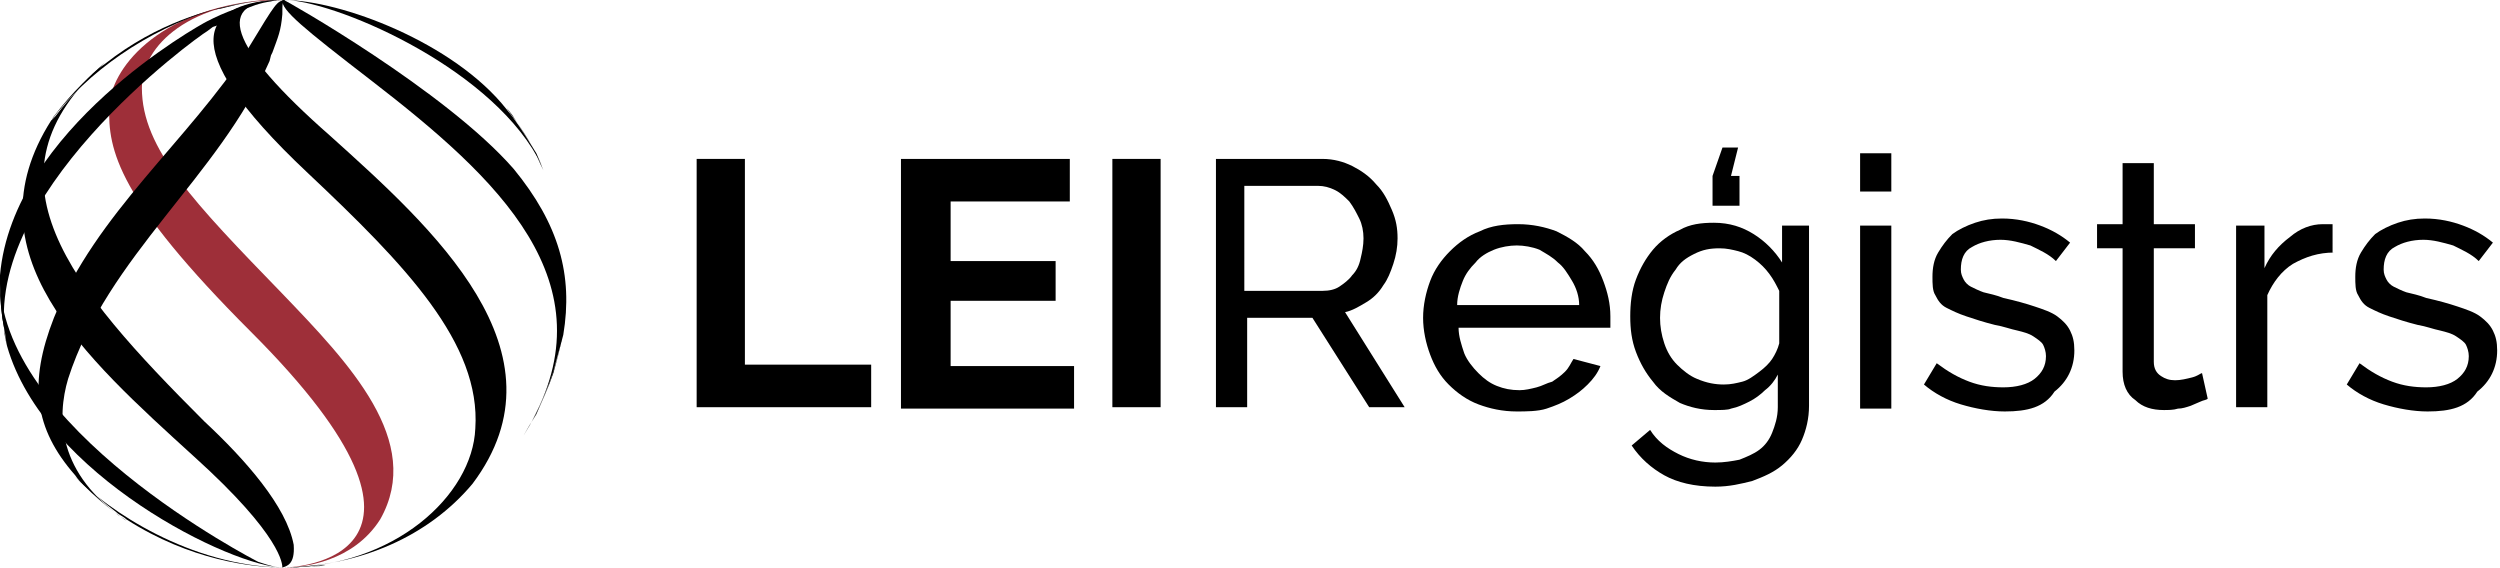 <?xml version="1.0" encoding="utf-8"?>
<!-- Generator: Adobe Illustrator 22.0.1, SVG Export Plug-In . SVG Version: 6.00 Build 0)  -->
<svg version="1.1" id="Layer_1" xmlns="http://www.w3.org/2000/svg" xmlns:xlink="http://www.w3.org/1999/xlink" x="0px" y="0px"
	 viewBox="0 0 176.2 40" style="enable-background:new 0 0 176.2 40;" xml:space="preserve">
<style type="text/css">
	.st0{fill:#9E2F39;}
</style>
<g>
	<path d="M20.3,0c3.9,0.3,14.7,5,17.9,11.7l-0.4-0.9C37.3,10,36.7,9,36.1,8.2l-0.4-0.5C32,3,24,0,20,0C20.1,0,20.2,0,20.3,0"/>
	<path d="M20,40c0.8,0,1.8-0.1,2.5-0.2C22.1,39.9,21.2,40,20,40"/>
	<path d="M19.9,0c-0.1,0.7,1.5,2,6.3,5.7C35,12.5,43.1,19.9,37.3,30l0.5-0.9c0.4-0.8,0.9-2,1.2-2.9c0.2-0.8,0.5-1.8,0.7-2.6
		c0.7-4.2-0.3-7.8-3.5-11.7C31.4,6.4,20.1,0,20,0C20,0,19.9,0,19.9,0"/>
	<path d="M19.2,0c-4.4,0.4-7.5,2.8,2.5,12.2c6.9,6.5,12.2,12,11.8,18C33.3,34.9,27.8,40,20,40c5.4-0.1,10.2-2.2,13.3-5.9
		c7-9.3-2.9-18.1-10-24.5C16,3.2,15,0,20,0C19.8,0,19.5,0,19.2,0"/>
	<path class="st0" d="M19.7,0l-0.4,0l-0.7,0C10.9,0.7,7.8,5,7.7,7.5c-0.1,3.1,0.6,6.5,10,15.9C33.8,39.5,20.6,40,20,40
		c1.4,0,4.9-0.4,6.8-3.4c3.1-5.5-2.2-11-6.9-15.9C13.7,14.3,10,10.5,10,6.2C10,3.2,13.4,0,20,0L19.7,0"/>
	<path d="M5.9,5.9c-0.7,0.7-1.4,1.5-2,2.3C3.8,8.3,3.7,8.4,3.6,8.5c-5.9,9.3,2.3,16.6,10.1,23.7c6.2,5.6,6.2,7.6,6.2,7.8
		c0.3-0.1,0.9-0.2,0.8-1.6c-0.5-2.7-3.4-6-6.3-8.7C4.9,20.2-1.7,12.4,7.4,4.4C6.9,4.9,6.4,5.4,5.9,5.9"/>
	<path d="M0,20c0,1.1,0.1,2.2,0.3,3.2c0.1,0.4,0.1,0.8,0.2,1.2C3.1,33.5,16.4,40,20,40c-0.5,0-0.9-0.1-1.8-0.4
		C18,39.5-0.3,30.1,0,19.4C0,19.6,0,19.8,0,20"/>
	<path d="M5.9,34.1c0.7,0.7,1.5,1.4,2.3,2c0.2,0.2,0.5,0.3,0.7,0.5C13.4,39.5,17.8,40,20,40c-6.6-0.1-12.4-4-14.8-6.5
		C5.4,33.7,5.6,33.9,5.9,34.1"/>
	<g>
		<path d="M38.3,12c-0.6-1.5-1.4-2.8-2.4-4.1l-0.2-0.3l0.4,0.5c0.5,0.8,1.2,1.8,1.6,2.6l0.4,0.9L38.3,12"/>
		<g>
			<path d="M20,40c1.1,0,2.1-0.1,3.1-0.2c-0.2,0-0.4,0.1-0.6,0.1C21.8,39.9,20.8,40,20,40"/>
			<path d="M39,26.3c-0.3,0.9-0.8,2-1.2,2.9L37.3,30c-0.1,0.2-0.3,0.5-0.4,0.7c1.2-1.9,2.1-4.1,2.6-6.4c0-0.2,0.1-0.4,0.1-0.5
				C39.5,24.5,39.2,25.6,39,26.3"/>
		</g>
	</g>
	<path d="M19.7,0C18,0,16.8,0.3,16,0.5l-0.4,0.1L15,0.7C10.4,2.1,6.1,5.1,3.6,8.5c0.1-0.1,0.1-0.2,0.2-0.3c0.6-0.8,1.3-1.6,2-2.3
		c0.5-0.5,1-1,1.6-1.4c3.8-3,7.5-3.8,8.8-4.1C17.1,0.2,18.2,0,20,0C19.9,0,19.8,0,19.7,0"/>
	<path d="M19.1,0.1c-1.5,0.2-2.8,1-3.8,1.7L15,1.9l-0.4,0.3C13.9,2.6-1.8,13.9,0.5,24.4c-0.1-0.4-0.2-0.8-0.2-1.2
		C0.1,22.2,0,21.1,0,20c0-0.2,0-0.4,0-0.6C0.9,9.1,14,1.8,14.6,1.5c0.6-0.3,1.2-0.6,2.1-0.9c0,0,0,0,0,0C18.3,0,19.3,0,20,0
		C19.7,0,19.4,0,19.1,0.1"/>
	<path d="M19.9,1c-0.1,1.2-0.3,1.6-0.7,2.7l-0.1,0.2L19,4.3C15.4,12.5,7.6,18,4.8,26.7C4,29.4,4,33.4,8.9,36.7
		c-0.2-0.2-0.5-0.3-0.7-0.5c-0.8-0.6-1.6-1.3-2.3-2c-0.2-0.2-0.4-0.4-0.6-0.7c-2.9-3.3-3.3-6.5-1.5-11.1c3-7.4,9.4-12.4,13.7-19
		c2-3.3,2-3.3,2.6-3.4C19.9,0.2,19.9,0.2,19.9,1"/>
</g>
<g>
	<g>
		<path d="M49.1,28.8V11.2h3.4v14.5h8.9v3H49.1z"/>
		<path d="M75.7,25.8v3H63.5V11.2h11.9v3H67v4.2h7.4v2.8H67v4.6H75.7z"/>
		<path d="M78.4,28.8V11.2h3.4v17.5H78.4z"/>
		<path d="M85.7,28.8V11.2h7.5c0.8,0,1.5,0.2,2.1,0.5s1.2,0.7,1.7,1.3c0.5,0.5,0.8,1.1,1.1,1.8c0.3,0.7,0.4,1.3,0.4,2
			c0,0.6-0.1,1.2-0.3,1.8s-0.4,1.1-0.7,1.5c-0.3,0.5-0.7,0.9-1.2,1.2c-0.5,0.3-1,0.6-1.5,0.7l4.2,6.7h-2.5l-4-6.3h-4.6v6.3H85.7z
			 M87.9,20.5h5.3c0.5,0,0.9-0.1,1.2-0.3s0.7-0.5,0.9-0.8c0.3-0.3,0.5-0.7,0.6-1.2c0.1-0.4,0.2-0.9,0.2-1.4c0-0.5-0.1-1-0.3-1.4
			c-0.2-0.4-0.4-0.8-0.7-1.2c-0.3-0.3-0.6-0.6-1-0.8c-0.4-0.2-0.8-0.3-1.2-0.3h-5.2V20.5z"/>
		<path d="M106.9,29c-1,0-1.9-0.2-2.7-0.5s-1.5-0.8-2.1-1.4c-0.6-0.6-1-1.3-1.3-2.1c-0.3-0.8-0.5-1.7-0.5-2.6c0-0.9,0.2-1.8,0.5-2.6
			c0.3-0.8,0.8-1.5,1.4-2.1c0.6-0.6,1.3-1.1,2.1-1.4c0.8-0.4,1.7-0.5,2.7-0.5s1.9,0.2,2.7,0.5c0.8,0.4,1.5,0.8,2,1.4
			c0.6,0.6,1,1.3,1.3,2.1c0.3,0.8,0.5,1.6,0.5,2.5c0,0.2,0,0.3,0,0.5c0,0.1,0,0.3,0,0.3h-10.7c0,0.6,0.2,1.2,0.4,1.8
			c0.2,0.5,0.6,1,1,1.4c0.4,0.4,0.8,0.7,1.3,0.9c0.5,0.2,1,0.3,1.6,0.3c0.4,0,0.8-0.1,1.2-0.2s0.7-0.3,1.1-0.4
			c0.3-0.2,0.6-0.4,0.9-0.7c0.3-0.3,0.4-0.6,0.6-0.9l1.9,0.5c-0.2,0.5-0.5,0.9-0.9,1.3c-0.4,0.4-0.8,0.7-1.3,1
			c-0.5,0.3-1,0.5-1.6,0.7S107.5,29,106.9,29z M111.3,21.5c0-0.6-0.2-1.2-0.5-1.7s-0.6-1-1-1.3c-0.4-0.4-0.8-0.6-1.3-0.9
			c-0.5-0.2-1.1-0.3-1.6-0.3s-1.1,0.1-1.6,0.3c-0.5,0.2-1,0.5-1.3,0.9c-0.4,0.4-0.7,0.8-0.9,1.3c-0.2,0.5-0.4,1.1-0.4,1.7H111.3z"/>
		<path d="M120.8,28.9c-0.9,0-1.7-0.2-2.4-0.5c-0.7-0.4-1.4-0.8-1.9-1.5c-0.5-0.6-0.9-1.3-1.2-2.1c-0.3-0.8-0.4-1.6-0.4-2.5
			c0-0.9,0.1-1.8,0.4-2.6c0.3-0.8,0.7-1.5,1.2-2.1c0.5-0.6,1.2-1.1,1.9-1.4c0.7-0.4,1.5-0.5,2.4-0.5c1.1,0,2,0.3,2.8,0.8
			c0.8,0.5,1.5,1.2,2,2v-2.6h1.9v12.7c0,0.9-0.2,1.7-0.5,2.4c-0.3,0.7-0.8,1.3-1.4,1.8c-0.6,0.5-1.3,0.8-2.1,1.1
			c-0.8,0.2-1.6,0.4-2.6,0.4c-1.5,0-2.7-0.3-3.6-0.8c-0.9-0.5-1.7-1.2-2.3-2.1l1.3-1.1c0.5,0.8,1.2,1.3,2,1.7
			c0.8,0.4,1.7,0.6,2.6,0.6c0.6,0,1.2-0.1,1.7-0.2c0.5-0.2,1-0.4,1.4-0.7c0.4-0.3,0.7-0.7,0.9-1.2c0.2-0.5,0.4-1.1,0.4-1.8v-2.3
			c-0.2,0.4-0.5,0.8-0.9,1.1c-0.3,0.3-0.7,0.6-1.1,0.8c-0.4,0.2-0.8,0.4-1.3,0.5C121.8,28.9,121.3,28.9,120.8,28.9z M121.5,27.1
			c0.5,0,0.9-0.1,1.3-0.2s0.8-0.4,1.2-0.7c0.4-0.3,0.7-0.6,0.9-0.9c0.2-0.3,0.4-0.7,0.5-1.1v-3.7c-0.2-0.4-0.4-0.8-0.7-1.2
			c-0.3-0.4-0.6-0.7-1-1s-0.8-0.5-1.2-0.6c-0.4-0.1-0.8-0.2-1.3-0.2c-0.7,0-1.2,0.1-1.8,0.4s-1,0.6-1.3,1.1c-0.4,0.5-0.6,1-0.8,1.6
			c-0.2,0.6-0.3,1.2-0.3,1.8c0,0.6,0.1,1.2,0.3,1.8c0.2,0.6,0.5,1.1,0.9,1.5c0.4,0.4,0.9,0.8,1.4,1C120.3,27,120.9,27.1,121.5,27.1z
			 M122.5,10.4l-0.5,2h0.6v2.1h-1.9v-2.1l0.7-2H122.5z"/>
		<path d="M131.1,13.5v-2.7h2.2v2.7H131.1z M131.1,28.8V15.9h2.2v12.9H131.1z"/>
		<path d="M141.3,29c-1,0-2.1-0.2-3.1-0.5s-1.9-0.8-2.6-1.4l0.9-1.5c0.8,0.6,1.5,1,2.3,1.3c0.8,0.3,1.6,0.4,2.4,0.4
			c0.9,0,1.7-0.2,2.2-0.6s0.8-0.9,0.8-1.6c0-0.3-0.1-0.6-0.2-0.8c-0.1-0.2-0.4-0.4-0.7-0.6c-0.3-0.2-0.7-0.3-1.1-0.4
			c-0.5-0.1-1-0.3-1.6-0.4c-0.8-0.2-1.4-0.4-2-0.6c-0.6-0.2-1-0.4-1.4-0.6c-0.4-0.2-0.6-0.5-0.8-0.9c-0.2-0.3-0.2-0.8-0.2-1.3
			c0-0.6,0.1-1.2,0.4-1.7c0.3-0.5,0.6-0.9,1-1.3c0.4-0.3,1-0.6,1.6-0.8c0.6-0.2,1.2-0.3,1.9-0.3c1,0,1.9,0.2,2.7,0.5
			c0.8,0.3,1.5,0.7,2.1,1.2l-1,1.3c-0.5-0.5-1.2-0.8-1.8-1.1c-0.7-0.2-1.4-0.4-2.1-0.4c-0.8,0-1.5,0.2-2,0.5
			c-0.6,0.3-0.8,0.9-0.8,1.6c0,0.3,0.1,0.5,0.2,0.7s0.3,0.4,0.5,0.5c0.2,0.1,0.6,0.3,0.9,0.4c0.4,0.1,0.9,0.2,1.4,0.4
			c0.9,0.2,1.6,0.4,2.2,0.6c0.6,0.2,1.2,0.4,1.6,0.7s0.7,0.6,0.9,1c0.2,0.4,0.3,0.8,0.3,1.4c0,1.2-0.5,2.2-1.4,2.9
			C144.1,28.7,142.9,29,141.3,29z"/>
		<path d="M155.6,28.1c-0.1,0.1-0.3,0.1-0.5,0.2c-0.2,0.1-0.5,0.2-0.7,0.3c-0.3,0.1-0.6,0.2-0.9,0.2c-0.3,0.1-0.7,0.1-1,0.1
			c-0.8,0-1.5-0.2-2-0.7c-0.6-0.4-0.9-1.1-0.9-2v-8.7h-1.8v-1.7h1.8v-4.3h2.2v4.3h2.9v1.7h-2.9v8c0,0.5,0.2,0.8,0.5,1s0.6,0.3,1,0.3
			c0.4,0,0.8-0.1,1.2-0.2c0.4-0.1,0.6-0.3,0.7-0.3L155.6,28.1z"/>
		<path d="M164.5,17.8c-1.1,0-2,0.3-2.9,0.8c-0.8,0.5-1.4,1.3-1.8,2.2v7.9h-2.2V15.9h2v3c0.4-0.9,1-1.6,1.8-2.2
			c0.7-0.6,1.5-0.9,2.3-0.9c0.2,0,0.3,0,0.4,0s0.2,0,0.3,0V17.8z"/>
		<path d="M171.1,29c-1,0-2.1-0.2-3.1-0.5s-1.9-0.8-2.6-1.4l0.9-1.5c0.8,0.6,1.5,1,2.3,1.3c0.8,0.3,1.6,0.4,2.4,0.4
			c0.9,0,1.7-0.2,2.2-0.6s0.8-0.9,0.8-1.6c0-0.3-0.1-0.6-0.2-0.8c-0.1-0.2-0.4-0.4-0.7-0.6c-0.3-0.2-0.7-0.3-1.1-0.4
			c-0.5-0.1-1-0.3-1.6-0.4c-0.8-0.2-1.4-0.4-2-0.6c-0.6-0.2-1-0.4-1.4-0.6c-0.4-0.2-0.6-0.5-0.8-0.9c-0.2-0.3-0.2-0.8-0.2-1.3
			c0-0.6,0.1-1.2,0.4-1.7c0.3-0.5,0.6-0.9,1-1.3c0.4-0.3,1-0.6,1.6-0.8c0.6-0.2,1.2-0.3,1.9-0.3c1,0,1.9,0.2,2.7,0.5
			c0.8,0.3,1.5,0.7,2.1,1.2l-1,1.3c-0.5-0.5-1.2-0.8-1.8-1.1c-0.7-0.2-1.4-0.4-2.1-0.4c-0.8,0-1.5,0.2-2,0.5
			c-0.6,0.3-0.8,0.9-0.8,1.6c0,0.3,0.1,0.5,0.2,0.7s0.3,0.4,0.5,0.5c0.2,0.1,0.6,0.3,0.9,0.4c0.4,0.1,0.9,0.2,1.4,0.4
			c0.9,0.2,1.6,0.4,2.2,0.6c0.6,0.2,1.2,0.4,1.6,0.7s0.7,0.6,0.9,1c0.2,0.4,0.3,0.8,0.3,1.4c0,1.2-0.5,2.2-1.4,2.9
			C173.9,28.7,172.7,29,171.1,29z"/>
	</g>
</g>
</svg>
